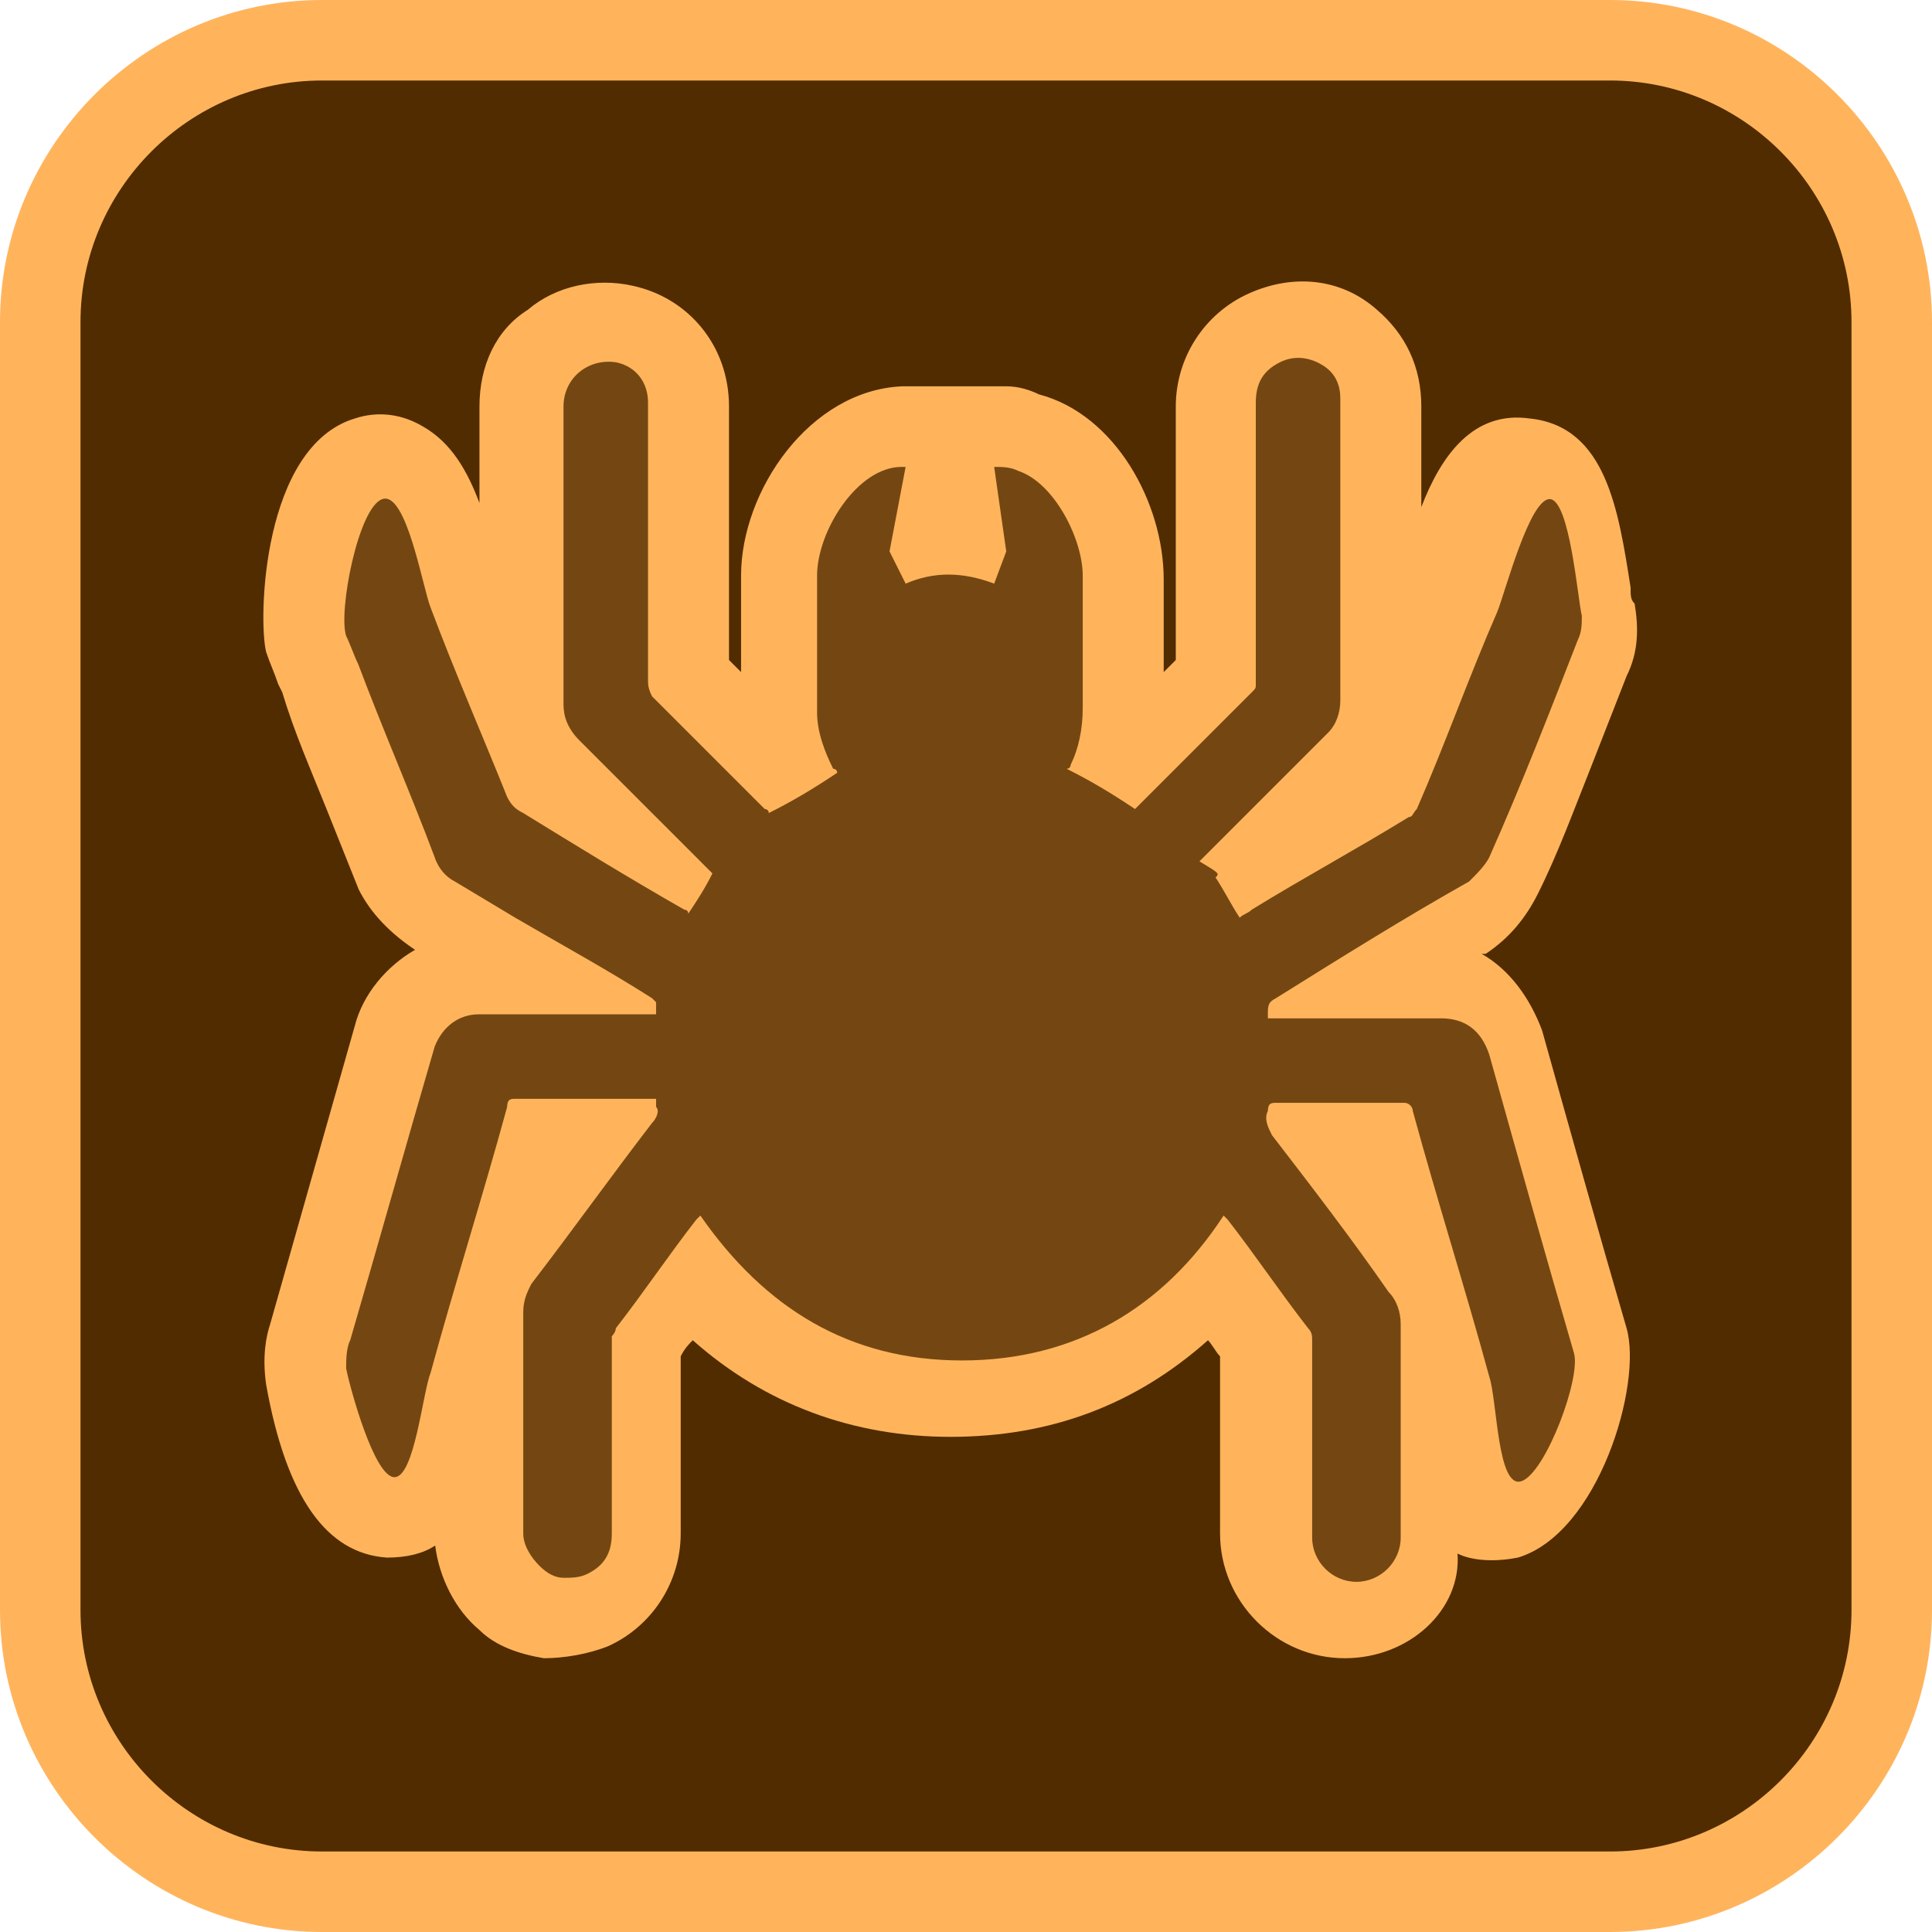<svg width="48" height="48" viewBox="0 0 48 48" fill="none" xmlns="http://www.w3.org/2000/svg">
<path d="M8 1H40C43.9 1 47 4.1 47 8V40C47 43.9 43.9 47 40 47H8C4.1 47 1 43.9 1 40V8C1 4.1 4.1 1 8 1Z" fill="#512C00"/>
<path d="M40 48H8C3.6 48 0 44.4 0 40V8C0 3.6 3.6 0 8 0H40C44.4 0 48 3.6 48 8V40C48 44.4 44.4 48 40 48ZM8 2C4.7 2 2 4.7 2 8V40C2 43.3 4.7 46 8 46H40C43.3 46 46 43.3 46 40V8C46 4.7 43.3 2 40 2H8Z" fill="#FFB45C"/>
<path d="M33.412 41.198C31.712 41.198 30.312 39.798 30.312 38.098V33.698C30.212 33.598 30.112 33.398 30.012 33.298C28.212 34.898 26.112 35.698 23.612 35.698C21.212 35.698 19.012 34.898 17.212 33.298C17.112 33.398 17.012 33.498 16.912 33.698V38.098C16.912 39.298 16.212 40.398 15.112 40.898C14.612 41.098 14.012 41.198 13.512 41.198C12.912 41.098 12.312 40.898 11.912 40.498C11.312 39.998 10.912 39.198 10.812 38.398C10.512 38.598 10.112 38.698 9.612 38.698C8.112 38.598 7.112 37.198 6.612 34.398C6.512 33.698 6.612 33.198 6.712 32.898L8.812 25.498C9.012 24.698 9.612 23.998 10.312 23.598C9.712 23.198 9.212 22.698 8.912 22.098L8.112 20.098C7.712 19.098 7.312 18.198 7.012 17.198L6.912 16.998C6.812 16.698 6.712 16.498 6.612 16.198C6.412 15.398 6.512 11.098 8.812 10.398C9.412 10.198 10.012 10.298 10.512 10.598C11.212 10.998 11.612 11.698 11.912 12.498V10.098C11.912 9.098 12.312 8.198 13.112 7.698C13.812 7.098 14.812 6.898 15.712 7.098C17.112 7.398 18.112 8.598 18.112 10.098V16.398C18.212 16.498 18.312 16.598 18.412 16.698V16.598C18.412 15.798 18.412 15.098 18.412 14.298C18.412 12.198 20.112 9.698 22.412 9.598H25.012C25.312 9.598 25.612 9.698 25.812 9.798C27.712 10.298 28.912 12.498 28.912 14.398V16.698L29.212 16.398V10.098C29.212 8.898 29.912 7.798 31.012 7.298C32.112 6.798 33.312 6.898 34.212 7.698C34.912 8.298 35.312 9.098 35.312 10.098V12.598C35.812 11.298 36.612 10.198 38.012 10.398C39.912 10.598 40.212 12.698 40.512 14.598C40.512 14.798 40.512 14.898 40.612 14.998C40.712 15.598 40.712 16.198 40.412 16.798L39.512 19.098C39.112 20.098 38.712 21.198 38.212 22.198C37.912 22.798 37.512 23.298 36.912 23.698H36.812C37.512 24.098 38.012 24.798 38.312 25.598C39.012 28.098 39.712 30.598 40.412 32.998C40.812 34.398 39.712 38.098 37.712 38.698C37.212 38.798 36.612 38.798 36.212 38.598C36.312 39.998 35.012 41.198 33.412 41.198ZM18.212 28.098L18.812 29.098C20.012 30.998 21.612 31.798 23.612 31.798C25.612 31.798 27.212 30.898 28.412 29.098L29.112 28.098C29.012 27.698 29.112 27.298 29.212 26.998C29.212 26.898 29.312 26.798 29.312 26.698L29.212 25.498C29.212 25.498 29.212 25.698 29.312 25.798C29.112 25.398 29.112 24.898 29.212 24.498L27.712 22.098L25.512 20.898L24.012 19.998L24.712 18.398C24.712 18.298 24.812 18.198 24.812 18.098C24.912 17.898 24.912 17.798 24.912 17.598V16.698L24.012 16.398C23.712 16.298 23.512 16.298 23.212 16.398L22.412 16.698V17.698C22.412 17.798 22.412 17.898 22.512 18.198L23.512 20.098L21.812 20.898C21.512 21.098 21.112 21.298 20.812 21.498L19.712 22.098L18.212 24.498C18.212 24.598 18.212 24.698 18.212 24.798C18.212 24.998 18.212 25.198 18.112 25.398V25.898L18.212 27.098C18.212 27.298 18.312 27.698 18.212 28.098Z" fill="#FFB45C"/>
<path d="M30.2 21.8C30.4 22.1 30.6 22.5 30.8 22.8C30.9 22.7 31 22.7 31.1 22.6C32.4 21.8 33.7 21.1 35 20.3C35.1 20.3 35.1 20.2 35.2 20.1C35.9 18.5 36.5 16.8 37.2 15.2C37.4 14.7 38 12.4 38.5 12.4C39 12.4 39.2 14.9 39.3 15.3C39.3 15.5 39.3 15.7 39.2 15.9C38.5 17.7 37.8 19.5 37 21.3C36.9 21.5 36.7 21.7 36.5 21.9C34.9 22.8 33.3 23.8 31.7 24.8C31.5 24.9 31.5 25 31.5 25.2V25.3C31.6 25.3 31.6 25.3 31.7 25.3C33.1 25.3 34.4 25.3 35.8 25.3C36.4 25.3 36.8 25.6 37 26.2C37.7 28.7 38.4 31.2 39.1 33.6C39.3 34.2 38.4 36.6 37.8 36.8C37.2 37 37.2 34.8 37 34.2C36.4 32 35.7 29.8 35.1 27.6C35.1 27.5 35 27.4 34.9 27.4C33.8 27.4 32.7 27.4 31.7 27.4C31.6 27.4 31.5 27.4 31.5 27.6C31.4 27.8 31.5 28 31.6 28.2C32.6 29.5 33.6 30.8 34.5 32.1C34.7 32.3 34.8 32.6 34.8 32.9C34.8 34.7 34.8 36.4 34.8 38.2C34.8 38.8 34.3 39.3 33.7 39.3C33.1 39.3 32.6 38.8 32.6 38.2C32.6 36.6 32.6 35 32.6 33.3C32.6 33.2 32.6 33.1 32.5 33C31.8 32.1 31.2 31.2 30.5 30.3L30.4 30.2C28.9 32.5 26.7 33.8 23.9 33.8C21.1 33.8 19 32.5 17.4 30.2L17.3 30.3C16.6 31.2 16 32.1 15.3 33C15.3 33.1 15.2 33.2 15.2 33.2C15.2 34.8 15.2 36.5 15.2 38.1C15.2 38.6 15 38.9 14.6 39.1C14.4 39.2 14.2 39.2 14 39.2C13.8 39.2 13.6 39.1 13.4 38.9C13.2 38.7 13 38.4 13 38.1C13 36.3 13 34.5 13 32.6C13 32.3 13.1 32.1 13.2 31.9C14.2 30.6 15.2 29.2 16.2 27.9C16.3 27.8 16.4 27.6 16.3 27.5C16.3 27.4 16.3 27.3 16.3 27.3C16.2 27.3 16.2 27.3 16.1 27.3C15 27.3 13.9 27.3 12.8 27.3C12.7 27.3 12.6 27.3 12.6 27.5C12 29.7 11.3 31.9 10.7 34.1C10.5 34.6 10.3 36.7 9.8 36.7C9.3 36.7 8.7 34.5 8.6 34C8.6 33.8 8.6 33.5 8.7 33.3C9.4 30.9 10.1 28.4 10.8 26C11 25.5 11.4 25.2 11.9 25.2C13.2 25.2 14.5 25.2 15.9 25.2C16 25.2 16.1 25.2 16.3 25.2C16.3 25.1 16.3 25 16.3 24.9L16.2 24.8C15.1 24.1 14 23.5 12.8 22.8C12.3 22.5 11.8 22.2 11.3 21.9C11.1 21.8 10.9 21.6 10.8 21.3C10.2 19.7 9.5 18.1 8.9 16.5C8.8 16.3 8.7 16 8.6 15.8C8.4 15.2 8.9 12.6 9.5 12.4C10.1 12.2 10.5 14.6 10.7 15.1C11.3 16.7 12 18.3 12.6 19.8C12.7 20 12.8 20.1 13 20.2C14.3 21 15.6 21.8 17 22.6C17 22.6 17.1 22.6 17.1 22.7C17.3 22.4 17.5 22.1 17.7 21.7L17.6 21.6C16.5 20.5 15.5 19.5 14.4 18.4C14.1 18.1 14 17.8 14 17.5C14 15 14 12.5 14 10.1C14 9.4 14.6 8.9 15.3 9C15.8 9.1 16.1 9.5 16.1 10C16.1 10.7 16.1 11.4 16.1 12.1C16.1 13.7 16.1 15.3 16.1 16.9C16.1 17 16.1 17.1 16.2 17.3C17.1 18.2 18.1 19.2 19 20.1C19 20.1 19.1 20.1 19.1 20.2C19.7 19.9 20.2 19.6 20.8 19.2C20.8 19.2 20.8 19.1 20.7 19.1C20.5 18.7 20.3 18.2 20.3 17.7C20.3 16.6 20.3 15.4 20.3 14.3C20.3 13.2 21.3 11.6 22.4 11.6H22.5L22.1 13.7L22.5 14.5C23.2 14.2 23.9 14.2 24.7 14.5L25 13.7L24.7 11.6C24.9 11.6 25.1 11.6 25.3 11.7C26.2 12 26.9 13.4 26.9 14.3C26.9 15.4 26.9 16.5 26.9 17.6C26.9 18.1 26.8 18.6 26.6 19C26.6 19.1 26.5 19.1 26.5 19.1C27.1 19.4 27.6 19.7 28.2 20.1C28.2 20.1 28.2 20.1 28.3 20C29.2 19.1 30.2 18.1 31.1 17.2C31.2 17.1 31.2 17.1 31.2 17C31.2 14.7 31.2 12.4 31.2 10C31.2 9.5 31.4 9.2 31.8 9C32.2 8.8 32.6 8.9 32.9 9.1C33.2 9.3 33.3 9.6 33.3 9.9C33.3 11.9 33.3 14 33.3 16C33.3 16.5 33.3 16.9 33.3 17.4C33.3 17.7 33.2 18 33 18.2C31.9 19.3 30.9 20.3 29.8 21.4C30.3 21.7 30.3 21.7 30.2 21.8Z" fill="#744712"/>
</svg>
